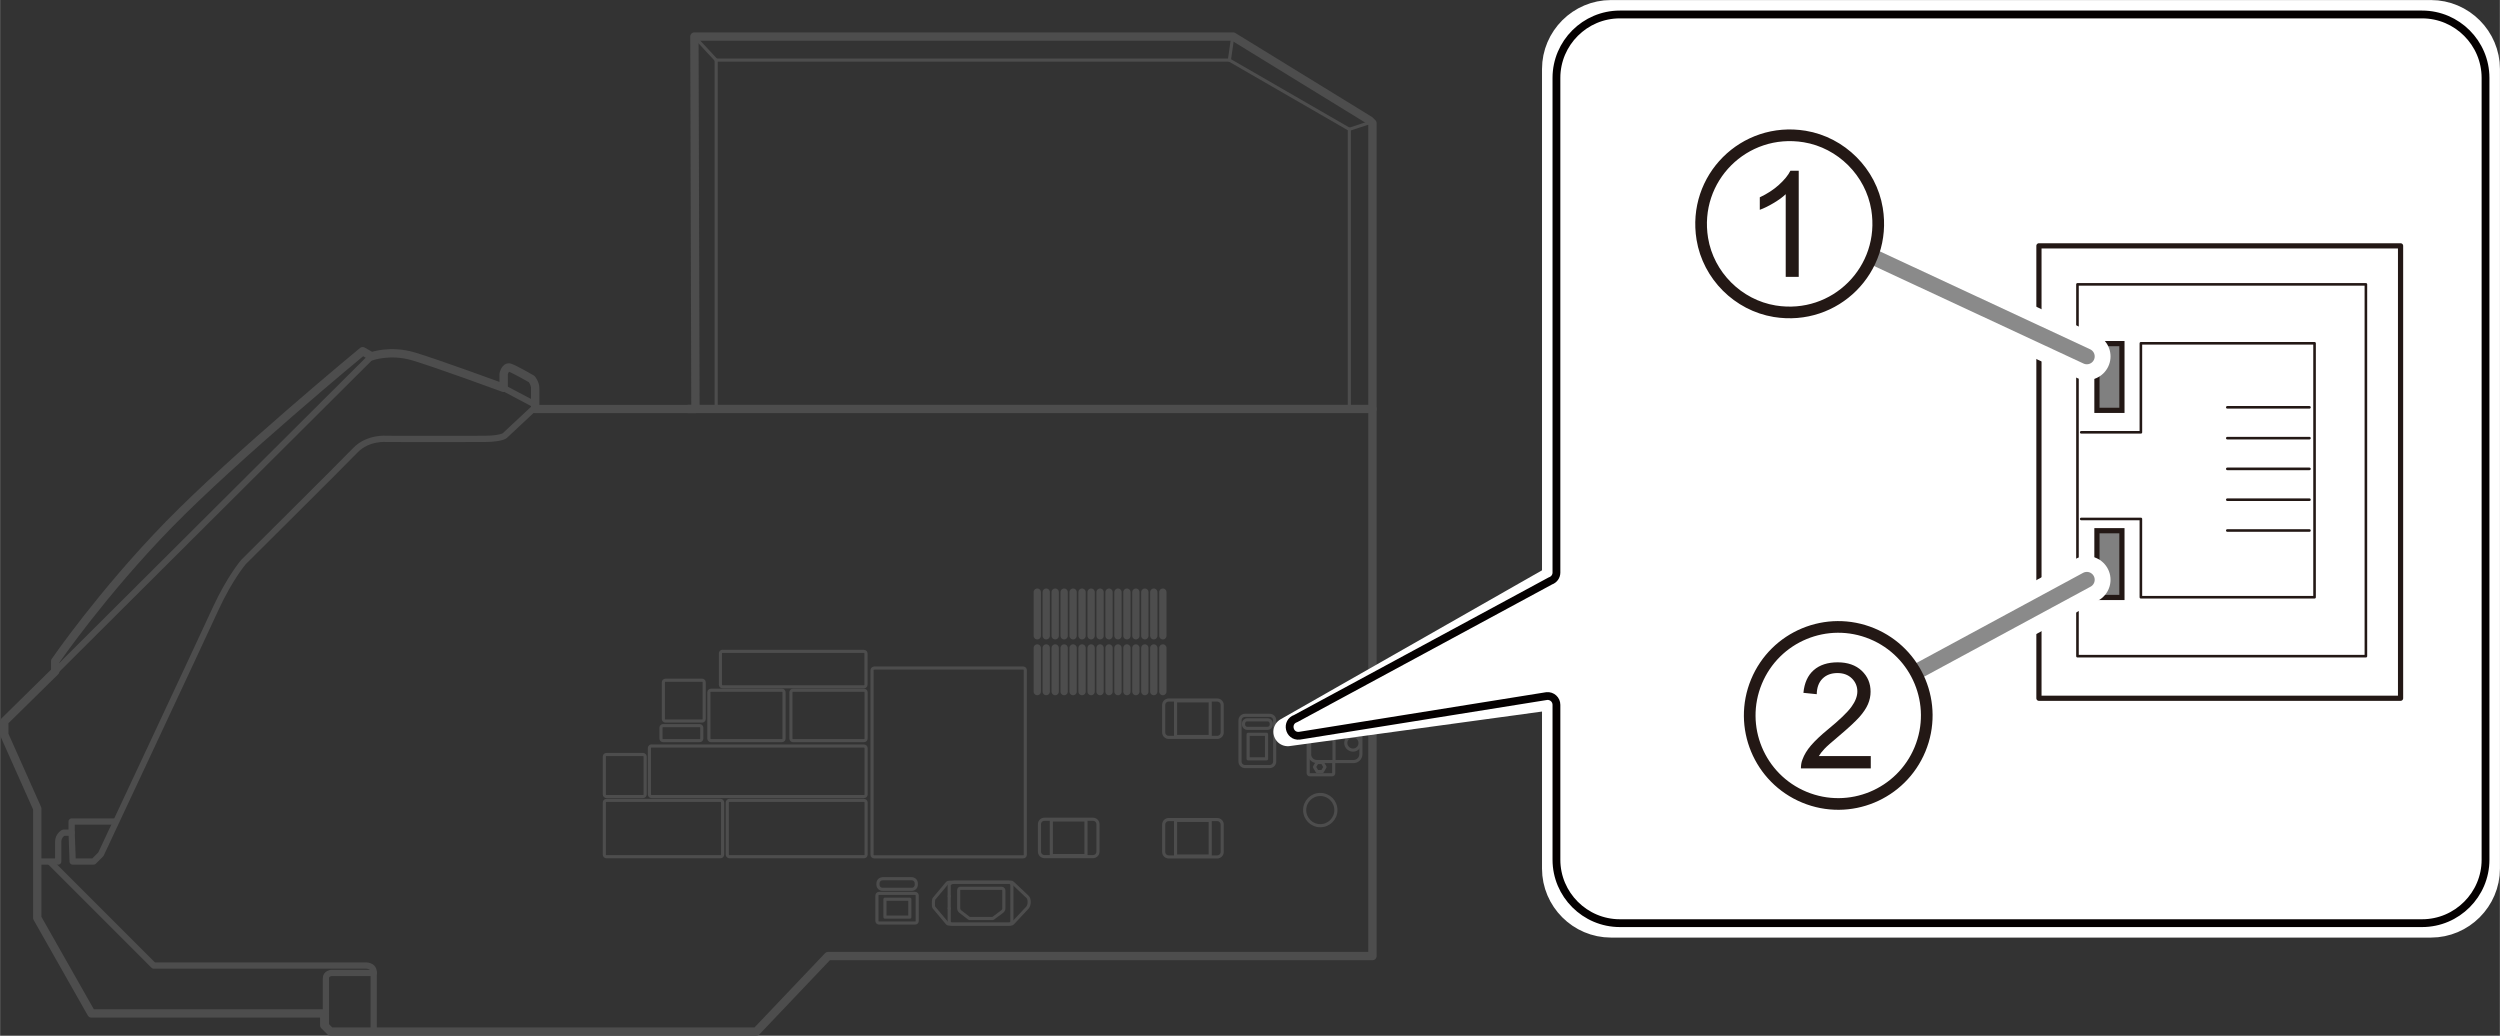 <?xml version="1.0" encoding="UTF-8"?>
<svg id="_レイヤー_1" data-name="レイヤー 1" xmlns="http://www.w3.org/2000/svg" width="84.7mm" height="35.09mm" viewBox="0 0 240.08 99.47">
  <rect x="0" y="0" width="240.08" height="99.47" fill="#333333" stroke="none"/>
  <defs>
    <style>
      .cls-1 {
        fill: #fff;
      }

      .cls-2 {
        stroke-width: 4.55px;
      }

      .cls-2, .cls-3, .cls-4, .cls-5, .cls-6, .cls-7, .cls-8, .cls-9, .cls-10, .cls-11, .cls-12 {
        fill: none;
      }

      .cls-2, .cls-3, .cls-4, .cls-5, .cls-7, .cls-8, .cls-9, .cls-10, .cls-11, .cls-12 {
        stroke-linecap: round;
      }

      .cls-2, .cls-11 {
        stroke: #fff;
      }

      .cls-3 {
        stroke-width: .25px;
      }

      .cls-3, .cls-4, .cls-7, .cls-8, .cls-9, .cls-10, .cls-11, .cls-12 {
        stroke-linejoin: round;
      }

      .cls-3, .cls-13, .cls-6, .cls-12 {
        stroke: #231815;
      }

      .cls-4 {
        stroke: #040000;
        stroke-width: .75px;
      }

      .cls-5 {
        stroke: #8a8a8a;
        stroke-width: 1.51px;
      }

      .cls-13 {
        fill: gray;
      }

      .cls-13, .cls-12 {
        stroke-width: .5px;
      }

      .cls-6 {
        stroke-width: 1.12px;
      }

      .cls-7 {
        stroke-width: .6px;
      }

      .cls-7, .cls-8, .cls-9, .cls-10 {
        stroke: #4d4d4d;
      }

      .cls-8 {
        stroke-width: .7px;
      }

      .cls-9 {
        stroke-width: .8px;
      }

      .cls-10 {
        stroke-width: .3px;
      }

      .cls-14 {
        fill: #231815;
      }

      .cls-11 {
        stroke-width: 2.77px;
      }
    </style>
  </defs>
  <line class="cls-9" x1="66.1" y1="39.28" x2="131.8" y2="39.28"/>
  <path class="cls-7" d="M10.89,78.9H6.87v1.07h-.78s-.51,.25-.51,.88v1.89h-1.74"/>
  <path class="cls-7" d="M6.87,79.97l.1,2.77h2.01l.7-.7s9.61-20.5,11-23.54c1.4-3.04,2.71-4.54,2.71-4.54,0,0,9.5-9.44,10.73-10.72,1.23-1.27,3.01-1.09,3.01-1.09,0,0,7.55,.02,9.41,0,1.86-.02,2.01-.39,2.01-.39l2.59-2.42"/>
  <path class="cls-7" d="M4.82,82.8l9.93,9.93h20.28s.85-.08,.85,.66v5.69"/>
  <path class="cls-7" d="M35.88,93.44h-4.08s-.51,.06-.51,.51v4.52"/>
  <line class="cls-7" x1="35.67" y1="34.22" x2="5.29" y2="64.49"/>
  <line class="cls-7" x1="48.35" y1="37.26" x2="51.3" y2="38.82"/>
  <g>
    <path class="cls-10" d="M83.94,64.16h14.32c.11,0,.2,.09,.2,.2v17.73c0,.11-.09,.2-.2,.2h-14.32c-.11,0-.2-.09-.2-.2v-17.72c0-.11,.09-.2,.2-.2Z"/>
    <path class="cls-10" d="M70.04,76.87h12.93c.11,0,.2,.09,.2,.2v5.01c0,.11-.09,.2-.2,.2h-12.93c-.11,0-.2-.09-.2-.2v-5.01c0-.11,.09-.2,.2-.2Z"/>
    <path class="cls-10" d="M58.23,76.87h10.96c.11,0,.2,.09,.2,.2v5.01c0,.11-.09,.2-.2,.2h-10.96c-.11,0-.2-.09-.2-.2v-5.01c0-.11,.09-.2,.2-.2Z"/>
    <path class="cls-10" d="M62.56,71.65h20.41c.11,0,.2,.09,.2,.2v4.45c0,.11-.09,.2-.2,.2h-20.41c-.11,0-.2-.09-.2-.2v-4.46c0-.11,.09-.2,.2-.2Z"/>
    <path class="cls-10" d="M69.38,62.56h13.58c.11,0,.2,.09,.2,.2v3c0,.11-.09,.2-.2,.2h-13.58c-.11,0-.2-.09-.2-.2v-3.01c0-.11,.09-.2,.2-.2Z"/>
    <path class="cls-10" d="M76.15,66.29h6.82c.11,0,.2,.09,.2,.2v4.44c0,.11-.09,.2-.2,.2h-6.82c-.11,0-.2-.09-.2-.2v-4.44c0-.11,.09-.2,.2-.2Z"/>
    <path class="cls-10" d="M68.27,66.29h6.82c.11,0,.2,.09,.2,.2v4.44c0,.11-.09,.2-.2,.2h-6.82c-.11,0-.2-.09-.2-.2v-4.44c0-.11,.09-.2,.2-.2Z"/>
    <rect class="cls-10" x="58.03" y="72.46" width="3.92" height="4.04" rx=".2" ry=".2"/>
    <path class="cls-10" d="M63.9,65.33h3.52c.11,0,.2,.09,.2,.2v3.52c0,.11-.09,.2-.2,.2h-3.52c-.11,0-.2-.09-.2-.2v-3.52c0-.11,.09-.2,.2-.2Z"/>
    <path class="cls-10" d="M63.67,69.69h3.52c.11,0,.2,.09,.2,.2v1.04c0,.11-.09,.2-.2,.2h-3.52c-.11,0-.2-.09-.2-.2v-1.04c0-.11,.09-.2,.2-.2Z"/>
  </g>
  <path class="cls-9" d="M66.68,3.51h51.74l13.12,8.06,.26,.26V91.82h-52.28l-6.89,7.25H31.73l-.6-.6v-1.14H8.77l-5.2-9.17v-10.5l-3.17-7.11v-1.26l4.89-4.81v-.98s4.51-6.56,10.91-13.12c6.4-6.56,18.62-16.65,18.62-16.65l.86,.49s1.77-.65,3.99,0c2.21,.65,8.69,3.03,8.69,3.03v-1.34s.16-.74,.6-.6c.44,.14,2.09,1.09,2.09,1.09,0,0,.34,.41,.34,.88v2h15.39l-.1-35.77Z"/>
  <g>
    <polyline class="cls-10" points="68.77 39.28 68.77 5.77 118.06 5.77 129.58 12.42 129.58 39.28"/>
    <line class="cls-10" x1="66.68" y1="3.51" x2="68.77" y2="5.77"/>
    <line class="cls-10" x1="118.36" y1="3.68" x2="118.06" y2="5.77"/>
    <line class="cls-10" x1="131.39" y1="11.82" x2="129.58" y2="12.42"/>
  </g>
  <path class="cls-10" d="M128.29,77.8c0,.83-.67,1.5-1.5,1.5s-1.5-.67-1.5-1.5,.67-1.5,1.5-1.5,1.5,.67,1.5,1.5Z"/>
  <path class="cls-10" d="M97.06,84.73h-5.91c-.07,0-.14,.03-.19,.07l-1.28,1.53c-.06,.1-.07,.74,0,.82l1.28,1.53c.05,.05,.12,.07,.19,.07h5.91c.07,0,.14-.02,.19-.07l1.43-1.53c.2-.26,.21-.8,0-1.01l-1.43-1.35c-.05-.05-.12-.07-.19-.07Z"/>
  <path class="cls-10" d="M87.87,88.65h-3.45c-.12,0-.21-.09-.21-.21v-2.43c0-.12,.09-.21,.21-.21h3.45c.12,0,.21,.09,.21,.21v2.43c0,.12-.09,.21-.21,.21Z"/>
  <path class="cls-10" d="M84.74,84.39h2.8c.25,0,.45,.2,.45,.45v.13c0,.25-.2,.44-.44,.44h-2.8c-.25,0-.44-.2-.44-.44v-.13c0-.25,.2-.44,.44-.44Z"/>
  <g>
    <path class="cls-10" d="M95.35,88.21l.9-.67c.11-.1,.15-.19,.15-.29v-1.71c0-.09-.06-.23-.2-.23h-3.96c-.09,0-.18,.03-.18,.23v1.68c0,.11,.06,.25,.15,.32l.87,.67h2.26Z"/>
    <g>
      <line class="cls-10" x1="91.15" y1="86.08" x2="91.15" y2="87.25"/>
      <path class="cls-10" d="M91.15,87.25v1.22c0,.16,.13,.29,.29,.29h5.44c.16,0,.29-.13,.29-.29v-3.45c0-.16-.13-.29-.29-.29h-5.29c-.16,0-.44,.13-.44,.29v1.06"/>
    </g>
  </g>
  <rect class="cls-10" x="84.98" y="86.36" width="2.39" height="1.72"/>
  <path class="cls-10" d="M100.3,78.68h4.66c.27,0,.48,.22,.48,.48v2.63c0,.27-.22,.48-.48,.48h-4.66c-.27,0-.48-.22-.48-.48v-2.63c0-.27,.22-.48,.48-.48Z"/>
  <g>
    <path class="cls-10" d="M119.56,68.7h2.37c.27,0,.48,.22,.48,.48v3.96c0,.27-.22,.48-.48,.48h-2.37c-.27,0-.48-.22-.48-.48v-3.96c0-.27,.22-.48,.48-.48Z"/>
    <rect class="cls-10" x="119.86" y="70.52" width="1.77" height="2.36"/>
    <path class="cls-10" d="M119.78,69.13h1.94c.2,0,.36,.16,.36,.36v.1c0,.2-.16,.36-.36,.36h-1.94c-.2,0-.36-.16-.36-.36v-.1c0-.2,.16-.36,.36-.36Z"/>
  </g>
  <g>
    <g>
      <path class="cls-10" d="M127.16,68.89h2.15c.39,0,.71,.32,.71,.71v3.5c0,.39-.32,.71-.71,.71h-2.15c-.39,0-.71-.32-.71-.71v-3.51c0-.39,.32-.71,.71-.71Z" transform="translate(56.88 199.59) rotate(-90)"/>
      <path class="cls-10" d="M128.08,73.16v1.1c0,.08-.07,.15-.15,.15h-2.15c-.08,0-.15-.06-.15-.15v-5.82c0-.08,.07-.15,.15-.15h2.15c.08,0,.15,.07,.15,.15v1.12"/>
      <line class="cls-10" x1="128.11" y1="69.57" x2="128.11" y2="73.04"/>
    </g>
    <path class="cls-10" d="M130.61,71.36c0,.38-.31,.68-.68,.68s-.69-.31-.69-.68,.31-.68,.69-.68,.68,.31,.68,.68Z"/>
    <polygon class="cls-10" points="126.99 73.23 126.49 73.23 126.23 73.66 126.49 74.1 126.99 74.1 127.24 73.66 126.99 73.23"/>
    <polygon class="cls-10" points="126.99 68.6 126.49 68.6 126.23 69.03 126.49 69.47 126.99 69.47 127.24 69.03 126.99 68.6"/>
  </g>
  <g>
    <line class="cls-8" x1="99.61" y1="56.87" x2="99.61" y2="61.06"/>
    <line class="cls-8" x1="100.47" y1="56.87" x2="100.47" y2="61.06"/>
    <line class="cls-8" x1="101.33" y1="56.87" x2="101.33" y2="61.06"/>
    <line class="cls-8" x1="102.19" y1="56.87" x2="102.19" y2="61.06"/>
    <line class="cls-8" x1="103.05" y1="56.87" x2="103.05" y2="61.06"/>
    <line class="cls-8" x1="103.91" y1="56.87" x2="103.91" y2="61.06"/>
    <line class="cls-8" x1="104.78" y1="56.87" x2="104.78" y2="61.06"/>
    <line class="cls-8" x1="105.64" y1="56.87" x2="105.64" y2="61.06"/>
    <line class="cls-8" x1="106.5" y1="56.87" x2="106.5" y2="61.06"/>
    <line class="cls-8" x1="107.36" y1="56.87" x2="107.36" y2="61.06"/>
    <line class="cls-8" x1="108.22" y1="56.87" x2="108.22" y2="61.06"/>
    <line class="cls-8" x1="109.08" y1="56.87" x2="109.08" y2="61.06"/>
    <line class="cls-8" x1="109.94" y1="56.87" x2="109.94" y2="61.06"/>
    <line class="cls-8" x1="110.8" y1="56.87" x2="110.8" y2="61.06"/>
    <line class="cls-8" x1="111.67" y1="56.87" x2="111.67" y2="61.06"/>
    <line class="cls-8" x1="99.61" y1="62.23" x2="99.61" y2="66.42"/>
    <line class="cls-8" x1="100.47" y1="62.23" x2="100.47" y2="66.42"/>
    <line class="cls-8" x1="101.33" y1="62.23" x2="101.33" y2="66.42"/>
    <line class="cls-8" x1="102.19" y1="62.23" x2="102.19" y2="66.42"/>
    <line class="cls-8" x1="103.05" y1="62.23" x2="103.05" y2="66.42"/>
    <line class="cls-8" x1="103.91" y1="62.23" x2="103.91" y2="66.42"/>
    <line class="cls-8" x1="104.78" y1="62.23" x2="104.78" y2="66.42"/>
    <line class="cls-8" x1="105.64" y1="62.23" x2="105.64" y2="66.42"/>
    <line class="cls-8" x1="106.5" y1="62.23" x2="106.5" y2="66.42"/>
    <line class="cls-8" x1="107.36" y1="62.23" x2="107.36" y2="66.42"/>
    <line class="cls-8" x1="108.22" y1="62.23" x2="108.22" y2="66.42"/>
    <line class="cls-8" x1="109.08" y1="62.23" x2="109.08" y2="66.42"/>
    <line class="cls-8" x1="109.94" y1="62.23" x2="109.94" y2="66.42"/>
    <line class="cls-8" x1="110.8" y1="62.23" x2="110.8" y2="66.42"/>
    <line class="cls-8" x1="111.67" y1="62.23" x2="111.67" y2="66.42"/>
  </g>
  <rect class="cls-10" x="100.96" y="78.75" width="3.33" height="3.42"/>
  <path class="cls-10" d="M112.23,67.23h4.66c.27,0,.48,.22,.48,.48v2.63c0,.27-.22,.48-.48,.48h-4.66c-.27,0-.48-.22-.48-.48v-2.63c0-.27,.22-.48,.48-.48Z"/>
  <rect class="cls-10" x="112.89" y="67.31" width="3.33" height="3.42"/>
  <path class="cls-10" d="M112.23,78.71h4.66c.27,0,.48,.22,.48,.48v2.63c0,.27-.22,.48-.48,.48h-4.66c-.27,0-.48-.22-.48-.48v-2.63c0-.27,.22-.48,.48-.48Z"/>
  <rect class="cls-10" x="112.89" y="78.79" width="3.33" height="3.42"/>
  <path class="cls-1" d="M233.46,88.66h-77.49c-3.58,0-6.5-2.93-6.5-6.5v-13.98c0-.76-.66-1.34-1.41-1.25l-22.72,4.46c-1.51,.18-1.99-1.97-.55-2.45l23.82-13.06c.51-.17,.86-.65,.86-1.2V7.89c0-3.58,2.93-6.5,6.5-6.5h76.23c3.58,0,6.5,2.93,6.5,6.5V83.42c0,2.88-2.36,5.24-5.24,5.24"/>
  <path class="cls-11" d="M233.46,88.66h-78.75c-2.88,0-5.24-2.36-5.24-5.24v-16.67l-25.8,3.53,25.8-14.7V6.63c0-2.88,2.36-5.24,5.24-5.24h78.75c2.88,0,5.24,2.36,5.24,5.24V83.42c0,2.88-2.36,5.24-5.24,5.24Z"/>
  <path class="cls-4" d="M232.61,88.66h-77.05c-3.35,0-6.09-2.74-6.09-6.09v-14.88c0-.5-.43-.89-.93-.84l-23.76,3.81c-1.01,.1-1.31-1.33-.35-1.65l24.46-13.22c.35-.12,.58-.44,.58-.8V7.48c0-3.35,2.74-6.09,6.09-6.09h77.05c3.35,0,6.09,2.74,6.09,6.09V82.57c0,3.35-2.74,6.09-6.09,6.09Z"/>
  <g>
    <rect class="cls-12" x="195.81" y="23.61" width="34.73" height="43.45"/>
    <rect class="cls-3" x="199.51" y="27.31" width="27.7" height="35.71"/>
    <polyline class="cls-3" points="199.87 49.84 205.6 49.84 205.6 57.36 222.28 57.36 222.28 32.97 205.6 32.97 205.6 41.52 199.87 41.52"/>
    <line class="cls-3" x1="213.9" y1="39.12" x2="221.79" y2="39.12"/>
    <line class="cls-3" x1="213.9" y1="42.08" x2="221.79" y2="42.08"/>
    <line class="cls-3" x1="213.9" y1="45.03" x2="221.79" y2="45.03"/>
    <line class="cls-3" x1="213.9" y1="47.99" x2="221.79" y2="47.99"/>
    <line class="cls-3" x1="213.9" y1="50.95" x2="221.79" y2="50.95"/>
    <rect class="cls-13" x="201.38" y="50.97" width="2.4" height="6.41"/>
    <rect class="cls-13" x="201.38" y="33" width="2.4" height="6.41"/>
    <line class="cls-2" x1="173.07" y1="21.5" x2="200.41" y2="34.23"/>
    <line class="cls-5" x1="173.07" y1="21.5" x2="200.41" y2="34.23"/>
    <path class="cls-1" d="M180.37,21.5c0,5.25-4.76,9.4-10.21,8.34-3.32-.64-5.99-3.32-6.63-6.63-1.06-5.45,3.08-10.21,8.34-10.21,4.7,0,8.5,3.81,8.5,8.5"/>
    <path class="cls-6" d="M180.26,20.06c.95,5.82-4.01,10.78-9.83,9.83-3.52-.58-6.37-3.42-6.95-6.95-.95-5.82,4.01-10.78,9.83-9.83,3.52,.58,6.37,3.42,6.95,6.95Z"/>
    <path class="cls-14" d="M172.74,26.59h-1.25v-7.94c-.3,.29-.69,.57-1.18,.86-.49,.29-.92,.5-1.31,.64v-1.2c.7-.33,1.31-.72,1.83-1.19,.52-.47,.89-.92,1.11-1.36h.8v10.19Z"/>
    <line class="cls-2" x1="176.31" y1="68.71" x2="200.41" y2="55.68"/>
    <line class="cls-5" x1="176.31" y1="68.71" x2="200.41" y2="55.68"/>
    <path class="cls-1" d="M185.04,68.71c0,4.7-3.81,8.5-8.5,8.5s-8.5-3.81-8.5-8.5,3.81-8.5,8.5-8.5,8.5,3.81,8.5,8.5"/>
    <circle class="cls-6" cx="176.53" cy="68.71" r="8.5" transform="translate(45.5 205.51) rotate(-67.5)"/>
    <path class="cls-14" d="M179.66,72.6v1.2h-6.71c0-.3,.04-.59,.15-.86,.17-.46,.44-.91,.82-1.35s.92-.96,1.63-1.54c1.1-.9,1.85-1.62,2.24-2.15,.39-.53,.58-1.03,.58-1.5s-.18-.91-.53-1.25c-.35-.34-.81-.51-1.38-.51-.6,0-1.08,.18-1.44,.54-.36,.36-.54,.86-.55,1.49l-1.28-.13c.09-.95,.42-1.68,.99-2.18,.57-.5,1.34-.75,2.3-.75s1.74,.27,2.31,.81c.57,.54,.85,1.21,.85,2.01,0,.41-.08,.8-.25,1.2-.17,.39-.44,.8-.83,1.24-.39,.43-1.03,1.03-1.92,1.78-.75,.63-1.23,1.05-1.44,1.28-.21,.22-.39,.45-.53,.68h4.98Z"/>
  </g>
</svg>